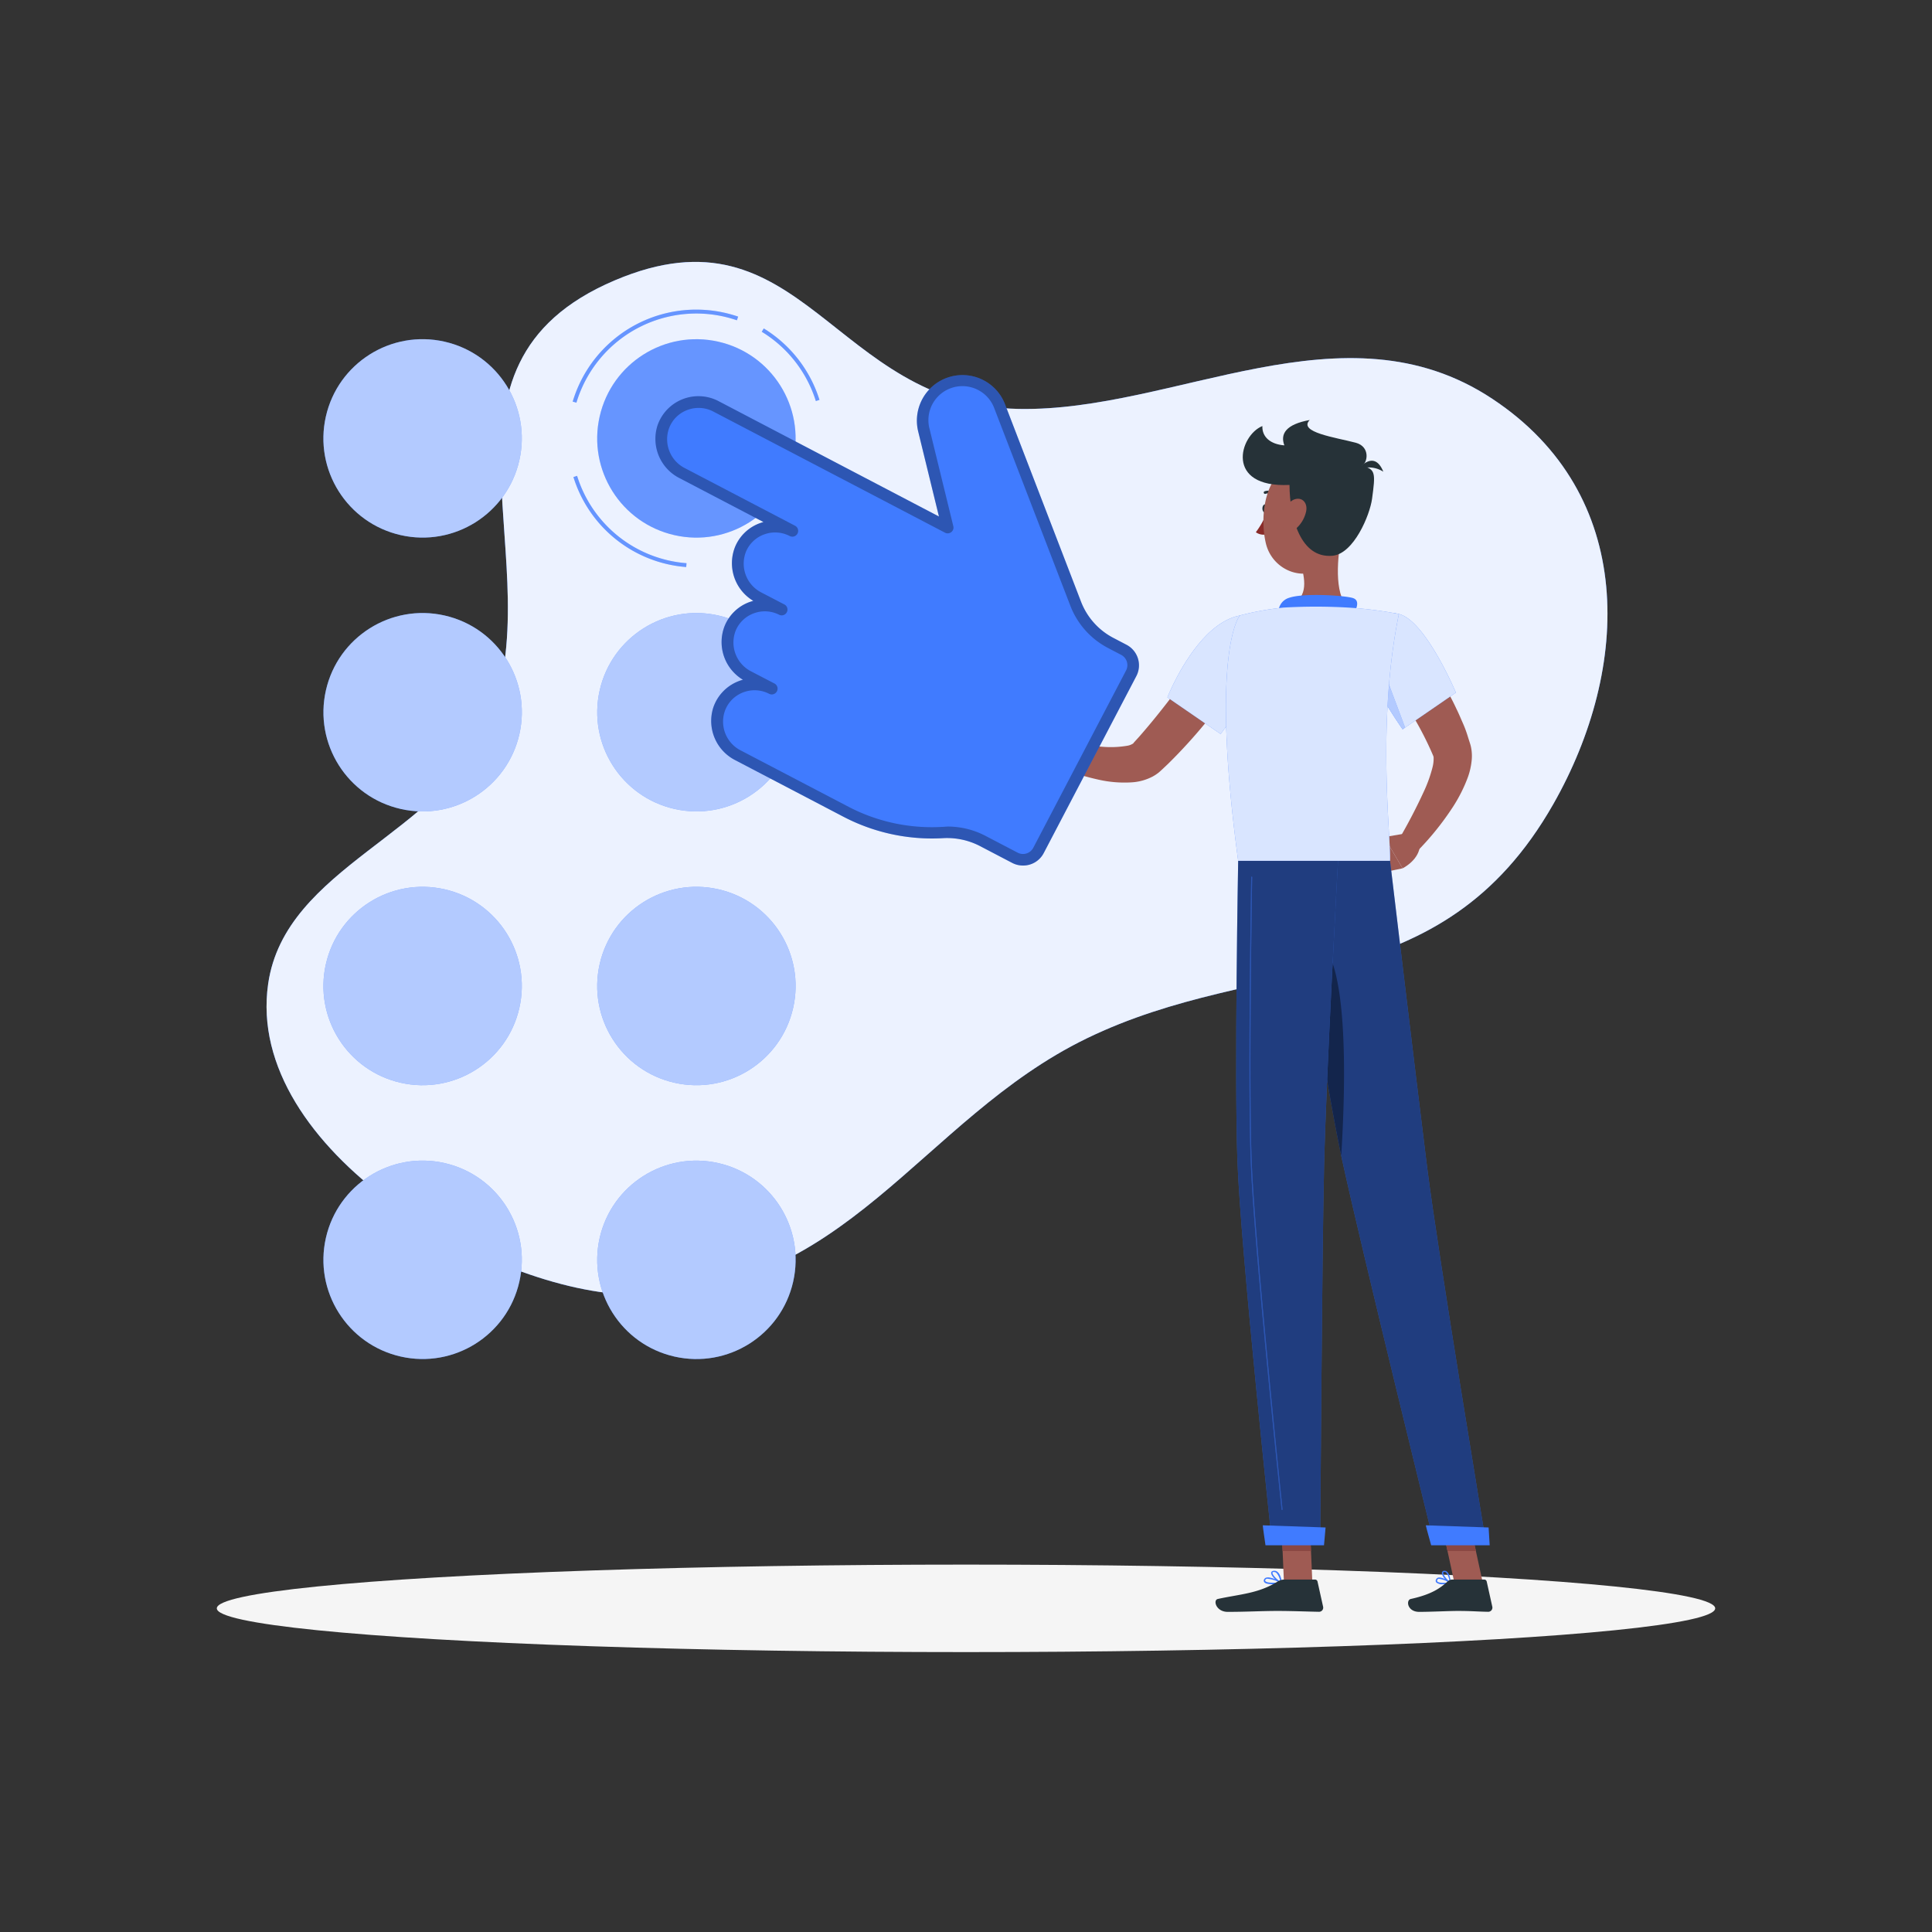 <svg xmlns="http://www.w3.org/2000/svg" viewBox="0 0 500 500"><rect x="0" y="0" width="500" height="500" fill="#333333" stroke="none"/><g id="freepik--background-simple--inject-21"><path d="M263.64,105.83c40.52.77,84.1-28.09,122.55-2.63C423.7,128,422.05,172.83,402,208.09c-29.19,51.28-75.35,38.57-120.83,60.68-43,20.93-62.21,66.92-117.28,66.3-36-.4-100.71-37.35-94.49-80.46,4.39-30.38,45.1-38.68,56.92-67.2,17.28-41.73-19.23-92.77,32.78-114.85C207.75,51.89,215.49,104.92,263.64,105.83Z" style="fill:#407BFF"></path><path d="M263.64,105.83c40.52.77,84.1-28.09,122.55-2.63C423.7,128,422.05,172.83,402,208.09c-29.19,51.28-75.35,38.57-120.83,60.68-43,20.93-62.21,66.92-117.28,66.3-36-.4-100.71-37.35-94.49-80.46,4.39-30.38,45.1-38.68,56.92-67.2,17.28-41.73-19.23-92.77,32.78-114.85C207.75,51.89,215.49,104.92,263.64,105.83Z" style="fill:#fff;opacity:0.9"></path></g><g id="freepik--Shadow--inject-21"><ellipse cx="250" cy="416.24" rx="193.89" ry="11.32" style="fill:#f5f5f5"></ellipse></g><g id="freepik--Character--inject-21"><polygon points="352.42 219.53 356.67 226.03 362.99 224.72 358.22 216.64 352.42 219.53" style="fill:#9f5b53"></polygon><path d="M364.47,163.82c.9,1.09,1.65,2.06,2.42,3.12s1.51,2.08,2.24,3.14c1.46,2.11,2.85,4.28,4.15,6.51s2.56,4.51,3.66,6.9c.59,1.17,1.09,2.41,1.63,3.62s1,2.48,1.39,3.79l.32,1,.16.49c.09.29.18.6.24.89a11.4,11.4,0,0,1,.22,3.16,18.1,18.1,0,0,1-1.07,4.85,39,39,0,0,1-3.74,7.42,73.31,73.31,0,0,1-9.72,12L362,217.29a142.33,142.33,0,0,0,6.58-12.64,35.39,35.39,0,0,0,2.17-6.13,9,9,0,0,0,.27-2.42,1.22,1.22,0,0,0-.11-.5s0,0,0,0l-.16-.38-.33-.76a86,86,0,0,0-6.6-12.11c-1.26-2-2.59-3.93-3.93-5.88s-2.8-3.9-4.12-5.67Z" style="fill:#9f5b53"></path><path d="M362,158.9c6.89,1.58,14.79,20.35,14.79,20.35L363,188.73a116.61,116.61,0,0,1-9.14-15.53C349.77,164.61,355,157.29,362,158.9Z" style="fill:#407BFF"></path><path d="M362,158.9c6.89,1.58,14.79,20.35,14.79,20.35L363,188.73a116.61,116.61,0,0,1-9.14-15.53C349.77,164.61,355,157.29,362,158.9Z" style="fill:#fff;opacity:0.8"></path><path d="M357.1,170.87l6.54,17.41-.65.45s-2.83-4-5.89-9.33Z" style="fill:#407BFF"></path><path d="M357.1,170.87l6.54,17.41-.65.45s-2.83-4-5.89-9.33Z" style="fill:#fff;opacity:0.6"></path><polygon points="339.64 409.64 332.29 409.64 331.56 392.63 338.91 392.63 339.64 409.64" style="fill:#9f5b53"></polygon><polygon points="383.75 409.64 376.4 409.64 372.71 392.63 380.05 392.63 383.75 409.64" style="fill:#9f5b53"></polygon><polygon points="331.56 392.64 331.94 401.4 339.29 401.4 338.91 392.64 331.56 392.64" style="fill:#8a4743"></polygon><polygon points="380.06 392.64 372.71 392.64 374.61 401.4 381.96 401.4 380.06 392.64" style="fill:#8a4743"></polygon><path d="M334.38,222.78s8.34,56.14,12.91,77.17c5,23,23.9,99.76,23.9,99.76h13.46S372.19,324.84,369.33,302c-3.1-24.75-9.59-79.26-9.59-79.26Z" style="fill:#407BFF"></path><path d="M334.38,222.78s8.34,56.14,12.91,77.17c5,23,23.9,99.76,23.9,99.76h13.46S372.19,324.84,369.33,302c-3.1-24.75-9.59-79.26-9.59-79.26Z" style="opacity:0.5"></path><path d="M339.65,242.78c9.64,1.89,8.62,37.84,7.46,56.33-2.78-13.07-6.85-38.22-9.63-56.07A3.29,3.29,0,0,1,339.65,242.78Z" style="opacity:0.4"></path><path d="M320.44,222.78s-1,54.92-.21,77.33c.83,23.3,9,99.6,9,99.6h12.44s.46-74.94,1-97.82c.6-24.95,3.61-79.11,3.61-79.11Z" style="fill:#407BFF"></path><path d="M320.44,222.78s-1,54.92-.21,77.33c.83,23.3,9,99.6,9,99.6h12.44s.46-74.94,1-97.82c.6-24.95,3.61-79.11,3.61-79.11Z" style="opacity:0.5"></path><path d="M363.59,215.72l-5.37.92,4.77,8.08s3.74-1.8,4.42-5.29Z" style="fill:#9f5b53"></path><path d="M328.1,131.6c0,.59-.31,1.07-.7,1.07s-.7-.48-.7-1.07.31-1.07.7-1.07S328.1,131,328.1,131.6Z" style="fill:#263238"></path><path d="M327.84,132.67a21.33,21.33,0,0,1-2.83,5.07,3.41,3.41,0,0,0,2.83.53Z" style="fill:#892b29"></path><path d="M330.2,128.32a.31.31,0,0,1-.2-.07,2.75,2.75,0,0,0-2.48-.45.34.34,0,0,1-.44-.2.34.34,0,0,1,.19-.45,3.42,3.42,0,0,1,3.13.54.33.33,0,0,1,.08.48A.32.32,0,0,1,330.2,128.32Z" style="fill:#263238"></path><path d="M347.23,138.43c-1.06,5.38-2.11,15.22,1.65,18.81,0,0-1.47,5.45-11.46,5.45-11,0-5.24-5.45-5.24-5.45,6-1.43,5.84-5.88,4.79-10.05Z" style="fill:#9f5b53"></path><path d="M350.32,159.11c.79-1.72,1.65-3.7-.14-4.32-2-.68-12.77-1.37-16.49-.1a3.85,3.85,0,0,0-2.67,4.78Z" style="fill:#407BFF"></path><path d="M373.45,410a2.35,2.35,0,0,1-1.76-.48.7.7,0,0,1,0-.83.81.81,0,0,1,.54-.41c1.08-.24,3.1,1.14,3.19,1.2a.18.18,0,0,1,.07.18.16.16,0,0,1-.13.13A9.34,9.34,0,0,1,373.45,410Zm-.91-1.4-.22,0a.47.47,0,0,0-.32.24c-.16.28-.06.4,0,.44.31.42,1.81.42,2.91.24A5.74,5.74,0,0,0,372.54,408.62Z" style="fill:#407BFF"></path><path d="M375.33,409.82l-.08,0c-.76-.42-2.23-2-2.08-2.84a.57.57,0,0,1,.56-.46,1,1,0,0,1,.74.22c.85.7,1,2.82,1,2.91a.16.16,0,0,1-.08.16A.14.14,0,0,1,375.33,409.82Zm-1.48-3h-.08c-.23,0-.25.14-.26.18-.09.49.85,1.7,1.6,2.27a4.22,4.22,0,0,0-.86-2.3A.64.64,0,0,0,373.85,406.84Z" style="fill:#407BFF"></path><path d="M329.34,410c-.94,0-1.85-.13-2.16-.55a.67.67,0,0,1,0-.76.84.84,0,0,1,.55-.41c1.21-.33,3.79,1.13,3.9,1.19a.18.18,0,0,1,.08.18.16.16,0,0,1-.14.14A12.08,12.08,0,0,1,329.34,410Zm-1.17-1.42a1.15,1.15,0,0,0-.33,0,.51.51,0,0,0-.34.24c-.12.22-.08.32,0,.38.34.46,2.19.49,3.57.3A7.87,7.87,0,0,0,328.17,408.6Z" style="fill:#407BFF"></path><path d="M331.56,409.82l-.07,0c-.89-.39-2.64-2-2.51-2.81,0-.2.17-.44.65-.49a1.22,1.22,0,0,1,1,.3c.94.76,1.13,2.74,1.14,2.83a.17.17,0,0,1-.07.16A.17.17,0,0,1,331.56,409.82Zm-1.79-3h-.11c-.31,0-.33.16-.34.2-.08.5,1.12,1.75,2,2.29a4,4,0,0,0-1-2.26A.87.87,0,0,0,329.77,406.84Z" style="fill:#407BFF"></path><path d="M375.88,408.79h8.25a.65.65,0,0,1,.63.51l1.45,6.53a1.08,1.08,0,0,1-1.08,1.3c-2.88-.05-4.28-.22-7.91-.22-2.23,0-6.83.24-9.92.24s-3.48-3-2.22-3.33c5.66-1.24,7.79-2.95,9.61-4.57A1.74,1.74,0,0,1,375.88,408.79Z" style="fill:#263238"></path><path d="M332.34,408.79h8a.65.65,0,0,1,.63.51l1.45,6.53a1.07,1.07,0,0,1-1.06,1.3c-2.89-.05-7.07-.22-10.71-.22-4.25,0-7.93.24-12.92.24-3,0-3.85-3-2.59-3.33,5.75-1.26,10.44-1.39,15.41-4.45A3.36,3.36,0,0,1,332.34,408.79Z" style="fill:#263238"></path><path d="M321.85,173.93c-2.91,4.3-5.92,8.31-9.17,12.29a136.25,136.25,0,0,1-10.4,11.48l-1.44,1.36-.37.34-.25.23-.37.32a11,11,0,0,1-1.51,1,13.43,13.43,0,0,1-5.45,1.52,30.28,30.28,0,0,1-8.66-.71,65.72,65.72,0,0,1-14.85-5.22l1.83-5.2a117.1,117.1,0,0,0,14.19,1.93,25.64,25.64,0,0,0,6.27-.26,4,4,0,0,0,1.66-.64s0-.07,0-.07h0l.07-.08.3-.33,1.18-1.3c3.13-3.57,6.16-7.36,9.1-11.25s5.88-7.85,8.69-11.74Z" style="fill:#9f5b53"></path><path d="M325.24,175.08a34.86,34.86,0,0,1-7.76,16.82c-.16-3.52-.22-6.68-.21-9.51Z" style="fill:#bed3fc"></path><path d="M347.86,130.34c-.44,7.28-.33,11.56-4,15.3-5.53,5.62-14.51,2.28-16.25-5-1.56-6.54-.57-17.34,6.56-20.24A9.94,9.94,0,0,1,347.86,130.34Z" style="fill:#9f5b53"></path><path d="M333.72,125.5c.06,8.56,2.84,19.06,11.12,18.33,5.5-.48,9.68-10.51,10.25-14.76.87-6.5,1-7.74-2.66-8.49,1.6-.87,2.18-5-1.56-6-5.2-1.37-15-2.71-11.92-5.88-6.14,1.11-7.68,3.57-6.56,6.56-3.59-.28-5.8-2.16-5.69-5C320.75,112.67,316.89,126.3,333.72,125.5Z" style="fill:#263238"></path><path d="M338,132.46a8.22,8.22,0,0,1-2.78,4.5c-1.85,1.5-3.33.16-3.29-2,0-1.95,1.06-5.08,3.14-5.74S338.51,130.33,338,132.46Z" style="fill:#9f5b53"></path><path d="M358,122.07a7,7,0,0,0-6.63-.48S355.53,116,358,122.07Z" style="fill:#263238"></path><path d="M369,394.75c-.06,0,1.39,5.17,1.39,5.17h15.14l-.28-4.61Z" style="fill:#407BFF"></path><path d="M326.81,394.75c-.06,0,.7,5.17.7,5.17h15.14l.41-4.61Z" style="fill:#407BFF"></path><path d="M331.79,390.77a.12.12,0,0,1-.12-.11c-2.2-21.12-7.37-72.22-8-90.55-.67-18.71-.06-60.69.14-73.11,0-.07.06-.11.13-.12a.13.13,0,0,1,.12.12c-.2,12.42-.81,54.4-.14,73.1.65,18.33,5.82,69.41,8,90.53a.14.14,0,0,1-.12.14Z" style="fill:#407BFF"></path><path d="M331.79,390.77a.12.12,0,0,1-.12-.11c-2.2-21.12-7.37-72.22-8-90.55-.67-18.71-.06-60.69.14-73.11,0-.07.06-.11.13-.12a.13.13,0,0,1,.12.12c-.2,12.42-.81,54.4-.14,73.1.65,18.33,5.82,69.41,8,90.53a.14.14,0,0,1-.12.14Z" style="opacity:0.3"></path><path d="M328.63,165.23c1,7-12.74,24.73-12.74,24.73l-13.77-9.48s3.82-9.79,10.25-16.21C319.71,157,327.57,157.66,328.63,165.23Z" style="fill:#407BFF"></path><path d="M328.63,165.23c1,7-12.74,24.73-12.74,24.73l-13.77-9.48s3.82-9.79,10.25-16.21C319.71,157,327.57,157.66,328.63,165.23Z" style="fill:#fff;opacity:0.8"></path><path d="M320.88,159.28s-7.82,8.83-.44,63.5h39.3c.27-6-3.52-35.46,2.29-63.88a102.56,102.56,0,0,0-13.15-1.66,145.27,145.27,0,0,0-16.7,0A73.5,73.5,0,0,0,320.88,159.28Z" style="fill:#407BFF"></path><path d="M320.88,159.28s-7.82,8.83-.44,63.5h39.3c.27-6-3.52-35.46,2.29-63.88a102.56,102.56,0,0,0-13.15-1.66,145.27,145.27,0,0,0-16.7,0A73.5,73.5,0,0,0,320.88,159.28Z" style="fill:#fff;opacity:0.8"></path></g><g id="freepik--Buttons--inject-21"><circle cx="180.24" cy="113.47" r="25.67" transform="translate(29.67 264.11) rotate(-77.21)" style="fill:#407BFF"></circle><circle cx="180.24" cy="113.47" r="25.67" transform="translate(29.67 264.11) rotate(-77.21)" style="fill:#fff;opacity:0.2"></circle><path d="M177.59,146.75a33.24,33.24,0,0,1-29.19-23.3l.95-.3a32.25,32.25,0,0,0,28.32,22.6Z" style="fill:#407BFF"></path><path d="M177.59,146.75a33.24,33.24,0,0,1-29.19-23.3l.95-.3a32.25,32.25,0,0,0,28.32,22.6Z" style="fill:#fff;opacity:0.2"></path><path d="M149.21,104.22l-1-.28a33.38,33.38,0,0,1,42.82-22l-.32.95a32.4,32.4,0,0,0-41.55,21.37Z" style="fill:#407BFF"></path><path d="M149.21,104.22l-1-.28a33.38,33.38,0,0,1,42.82-22l-.32.95a32.4,32.4,0,0,0-41.55,21.37Z" style="fill:#fff;opacity:0.2"></path><path d="M211.14,103.79a32.3,32.3,0,0,0-14-17.93l.52-.86a33.35,33.35,0,0,1,14.42,18.49Z" style="fill:#407BFF"></path><path d="M211.14,103.79a32.3,32.3,0,0,0-14-17.93l.52-.86a33.35,33.35,0,0,1,14.42,18.49Z" style="fill:#fff;opacity:0.2"></path><circle cx="180.24" cy="184.34" r="25.67" transform="translate(-39.43 319.28) rotate(-77.21)" style="fill:#407BFF"></circle><circle cx="180.24" cy="184.34" r="25.67" transform="translate(-39.43 319.28) rotate(-77.21)" style="fill:#fff;opacity:0.6"></circle><circle cx="180.24" cy="255.2" r="25.67" transform="translate(-108.54 374.45) rotate(-77.21)" style="fill:#407BFF"></circle><circle cx="180.24" cy="255.2" r="25.67" transform="translate(-108.54 374.45) rotate(-77.21)" style="fill:#fff;opacity:0.6"></circle><circle cx="180.24" cy="326.07" r="25.67" transform="translate(-177.65 429.63) rotate(-77.21)" style="fill:#407BFF"></circle><circle cx="180.24" cy="326.07" r="25.67" transform="translate(-177.65 429.63) rotate(-77.21)" style="fill:#fff;opacity:0.6"></circle><circle cx="109.38" cy="113.47" r="25.67" transform="translate(-25.5 195) rotate(-77.21)" style="fill:#407BFF"></circle><circle cx="109.38" cy="113.47" r="25.67" transform="translate(-25.5 195) rotate(-77.21)" style="fill:#fff;opacity:0.6"></circle><circle cx="109.38" cy="184.34" r="25.67" transform="translate(-94.6 250.18) rotate(-77.21)" style="fill:#407BFF"></circle><circle cx="109.38" cy="184.34" r="25.67" transform="translate(-94.6 250.18) rotate(-77.21)" style="fill:#fff;opacity:0.6"></circle><circle cx="109.38" cy="255.2" r="25.67" transform="translate(-163.71 305.35) rotate(-77.21)" style="fill:#407BFF"></circle><circle cx="109.38" cy="255.2" r="25.67" transform="translate(-163.71 305.35) rotate(-77.21)" style="fill:#fff;opacity:0.6"></circle><circle cx="109.38" cy="326.07" r="25.67" transform="translate(-232.82 360.52) rotate(-77.21)" style="fill:#407BFF"></circle><circle cx="109.38" cy="326.07" r="25.67" transform="translate(-232.82 360.52) rotate(-77.21)" style="fill:#fff;opacity:0.6"></circle></g><g id="freepik--Hand--inject-21"><path d="M272.2,191.88l-5.39-5.58-5.75,7.42s4.38,4.22,9.59,3Z" style="fill:#9f5b53"></path><polygon points="259.4 183.24 256.94 191.02 261.06 193.72 266.81 186.3 259.4 183.24" style="fill:#9f5b53"></polygon><path d="M186,183.66a9.68,9.68,0,0,1,13.64-5.5l-6-3.12a9.9,9.9,0,0,1-4.7-12.58,9.7,9.7,0,0,1,13.34-4.72l-6-3.11a9.9,9.9,0,0,1-4.7-12.59A9.69,9.69,0,0,1,205,137.33l-28.49-14.9a9.86,9.86,0,0,1-5-11.77,9.7,9.7,0,0,1,13.65-5.5l60,31.37L239,111.25a10.31,10.31,0,0,1,19.63-6.15l19.68,51.12a19.3,19.3,0,0,0,9.05,10.15l3.43,1.79a4.5,4.5,0,0,1,1.9,6.09l-24,45.85a4.52,4.52,0,0,1-6.09,1.91l-8.42-4.4a19.79,19.79,0,0,0-10.34-2.14,48,48,0,0,1-24.94-5.4l-28-14.64A9.86,9.86,0,0,1,186,183.66Z" style="fill:#407BFF"></path><path d="M264.74,224a6,6,0,0,1-2.78-.68l-8.42-4.4a18.51,18.51,0,0,0-9.56-2,49.52,49.52,0,0,1-25.72-5.56l-28-14.64a11.39,11.39,0,0,1-5.67-13.58,11.13,11.13,0,0,1,6.43-6.8,9.66,9.66,0,0,1,1.25-.42,11.37,11.37,0,0,1-4.66-14.1,11,11,0,0,1,6.53-6.07c.27-.09.54-.18.81-.25a11.36,11.36,0,0,1-4.66-14.1,11,11,0,0,1,6.53-6.06c.25-.09.51-.17.76-.24l-21.76-11.38a11.39,11.39,0,0,1-5.67-13.58,11.2,11.2,0,0,1,15.76-6.35L243,133.67l-5.39-22.07a11.8,11.8,0,0,1,22.48-7l19.68,51.12a17.79,17.79,0,0,0,8.35,9.36l3.42,1.79a6,6,0,0,1,2.54,8.11l-24,45.86A6,6,0,0,1,264.74,224Zm-19.63-10.09a21.21,21.21,0,0,1,9.82,2.35l8.42,4.4a3,3,0,0,0,4.07-1.27l24-45.86a3,3,0,0,0-1.28-4.06l-3.42-1.79A20.72,20.72,0,0,1,277,156.76l-19.69-51.12a8.8,8.8,0,0,0-16.77,5.25l6.18,25.29a1.49,1.49,0,0,1-.53,1.53,1.48,1.48,0,0,1-1.62.15l-60-31.37a8.17,8.17,0,0,0-6.82-.33,8,8,0,0,0-4.71,5,8.38,8.38,0,0,0,4.22,10l28.5,14.9a1.5,1.5,0,0,1-1.39,2.66,8.18,8.18,0,0,0-6.5-.45,8.07,8.07,0,0,0-4.78,4.43,8.39,8.39,0,0,0,4,10.66l6,3.12h0a1.5,1.5,0,0,1-1.39,2.65h0a8.19,8.19,0,0,0-6.49-.45,8.09,8.09,0,0,0-4.78,4.44,8.39,8.39,0,0,0,4,10.65l6,3.12h0a1.5,1.5,0,0,1-1.39,2.66h0a8.21,8.21,0,0,0-6.82-.32,8.06,8.06,0,0,0-4.7,5h0a8.37,8.37,0,0,0,4.22,10l28,14.64A46.62,46.62,0,0,0,243.81,214C244.25,214,244.68,213.93,245.11,213.93ZM186,183.66h0Z" style="fill:#407BFF"></path><path d="M207.13,183.57a1.48,1.48,0,0,1-.7-.17L199,179.49a1.5,1.5,0,1,1,1.39-2.66l7.47,3.91a1.5,1.5,0,0,1-.69,2.83Z" style="fill:#407BFF"></path><path d="M209.81,163.15a1.45,1.45,0,0,1-.7-.17l-7.47-3.91a1.5,1.5,0,1,1,1.39-2.65l7.47,3.9a1.5,1.5,0,0,1-.69,2.83Z" style="fill:#407BFF"></path><path d="M212.48,142.74a1.56,1.56,0,0,1-.69-.17l-7.47-3.91a1.5,1.5,0,1,1,1.39-2.66l7.47,3.91a1.5,1.5,0,0,1-.7,2.83Z" style="fill:#407BFF"></path><path d="M264.74,224a6,6,0,0,1-2.78-.68l-8.42-4.4a18.51,18.51,0,0,0-9.56-2,49.52,49.52,0,0,1-25.72-5.56l-28-14.64a11.39,11.39,0,0,1-5.67-13.58,11.13,11.13,0,0,1,6.43-6.8,9.66,9.66,0,0,1,1.25-.42,11.37,11.37,0,0,1-4.66-14.1,11,11,0,0,1,6.53-6.07c.27-.09.54-.18.81-.25a11.36,11.36,0,0,1-4.66-14.1,11,11,0,0,1,6.53-6.06c.25-.09.51-.17.76-.24l-21.76-11.38a11.39,11.39,0,0,1-5.67-13.58,11.2,11.2,0,0,1,15.76-6.35L243,133.67l-5.39-22.07a11.8,11.8,0,0,1,22.48-7l19.68,51.12a17.79,17.79,0,0,0,8.35,9.36l3.42,1.79a6,6,0,0,1,2.54,8.11l-24,45.86A6,6,0,0,1,264.74,224Zm-19.63-10.09a21.21,21.21,0,0,1,9.82,2.35l8.42,4.4a3,3,0,0,0,4.07-1.27l24-45.86a3,3,0,0,0-1.28-4.06l-3.42-1.79A20.72,20.72,0,0,1,277,156.76l-19.69-51.12a8.8,8.8,0,0,0-16.77,5.25l6.18,25.29a1.49,1.49,0,0,1-.53,1.53,1.48,1.48,0,0,1-1.62.15l-60-31.37a8.17,8.17,0,0,0-6.82-.33,8,8,0,0,0-4.71,5,8.38,8.38,0,0,0,4.22,10l28.5,14.9a1.5,1.5,0,0,1-1.39,2.66,8.18,8.18,0,0,0-6.5-.45,8.07,8.07,0,0,0-4.78,4.43,8.39,8.39,0,0,0,4,10.66l6,3.12h0a1.5,1.5,0,0,1-1.39,2.65h0a8.19,8.19,0,0,0-6.49-.45,8.09,8.09,0,0,0-4.78,4.44,8.39,8.39,0,0,0,4,10.65l6,3.12h0a1.5,1.5,0,0,1-1.39,2.66h0a8.21,8.21,0,0,0-6.82-.32,8.06,8.06,0,0,0-4.7,5h0a8.37,8.37,0,0,0,4.22,10l28,14.64A46.62,46.62,0,0,0,243.81,214C244.25,214,244.68,213.93,245.11,213.93ZM186,183.66h0Z" style="opacity:0.3"></path></g></svg>